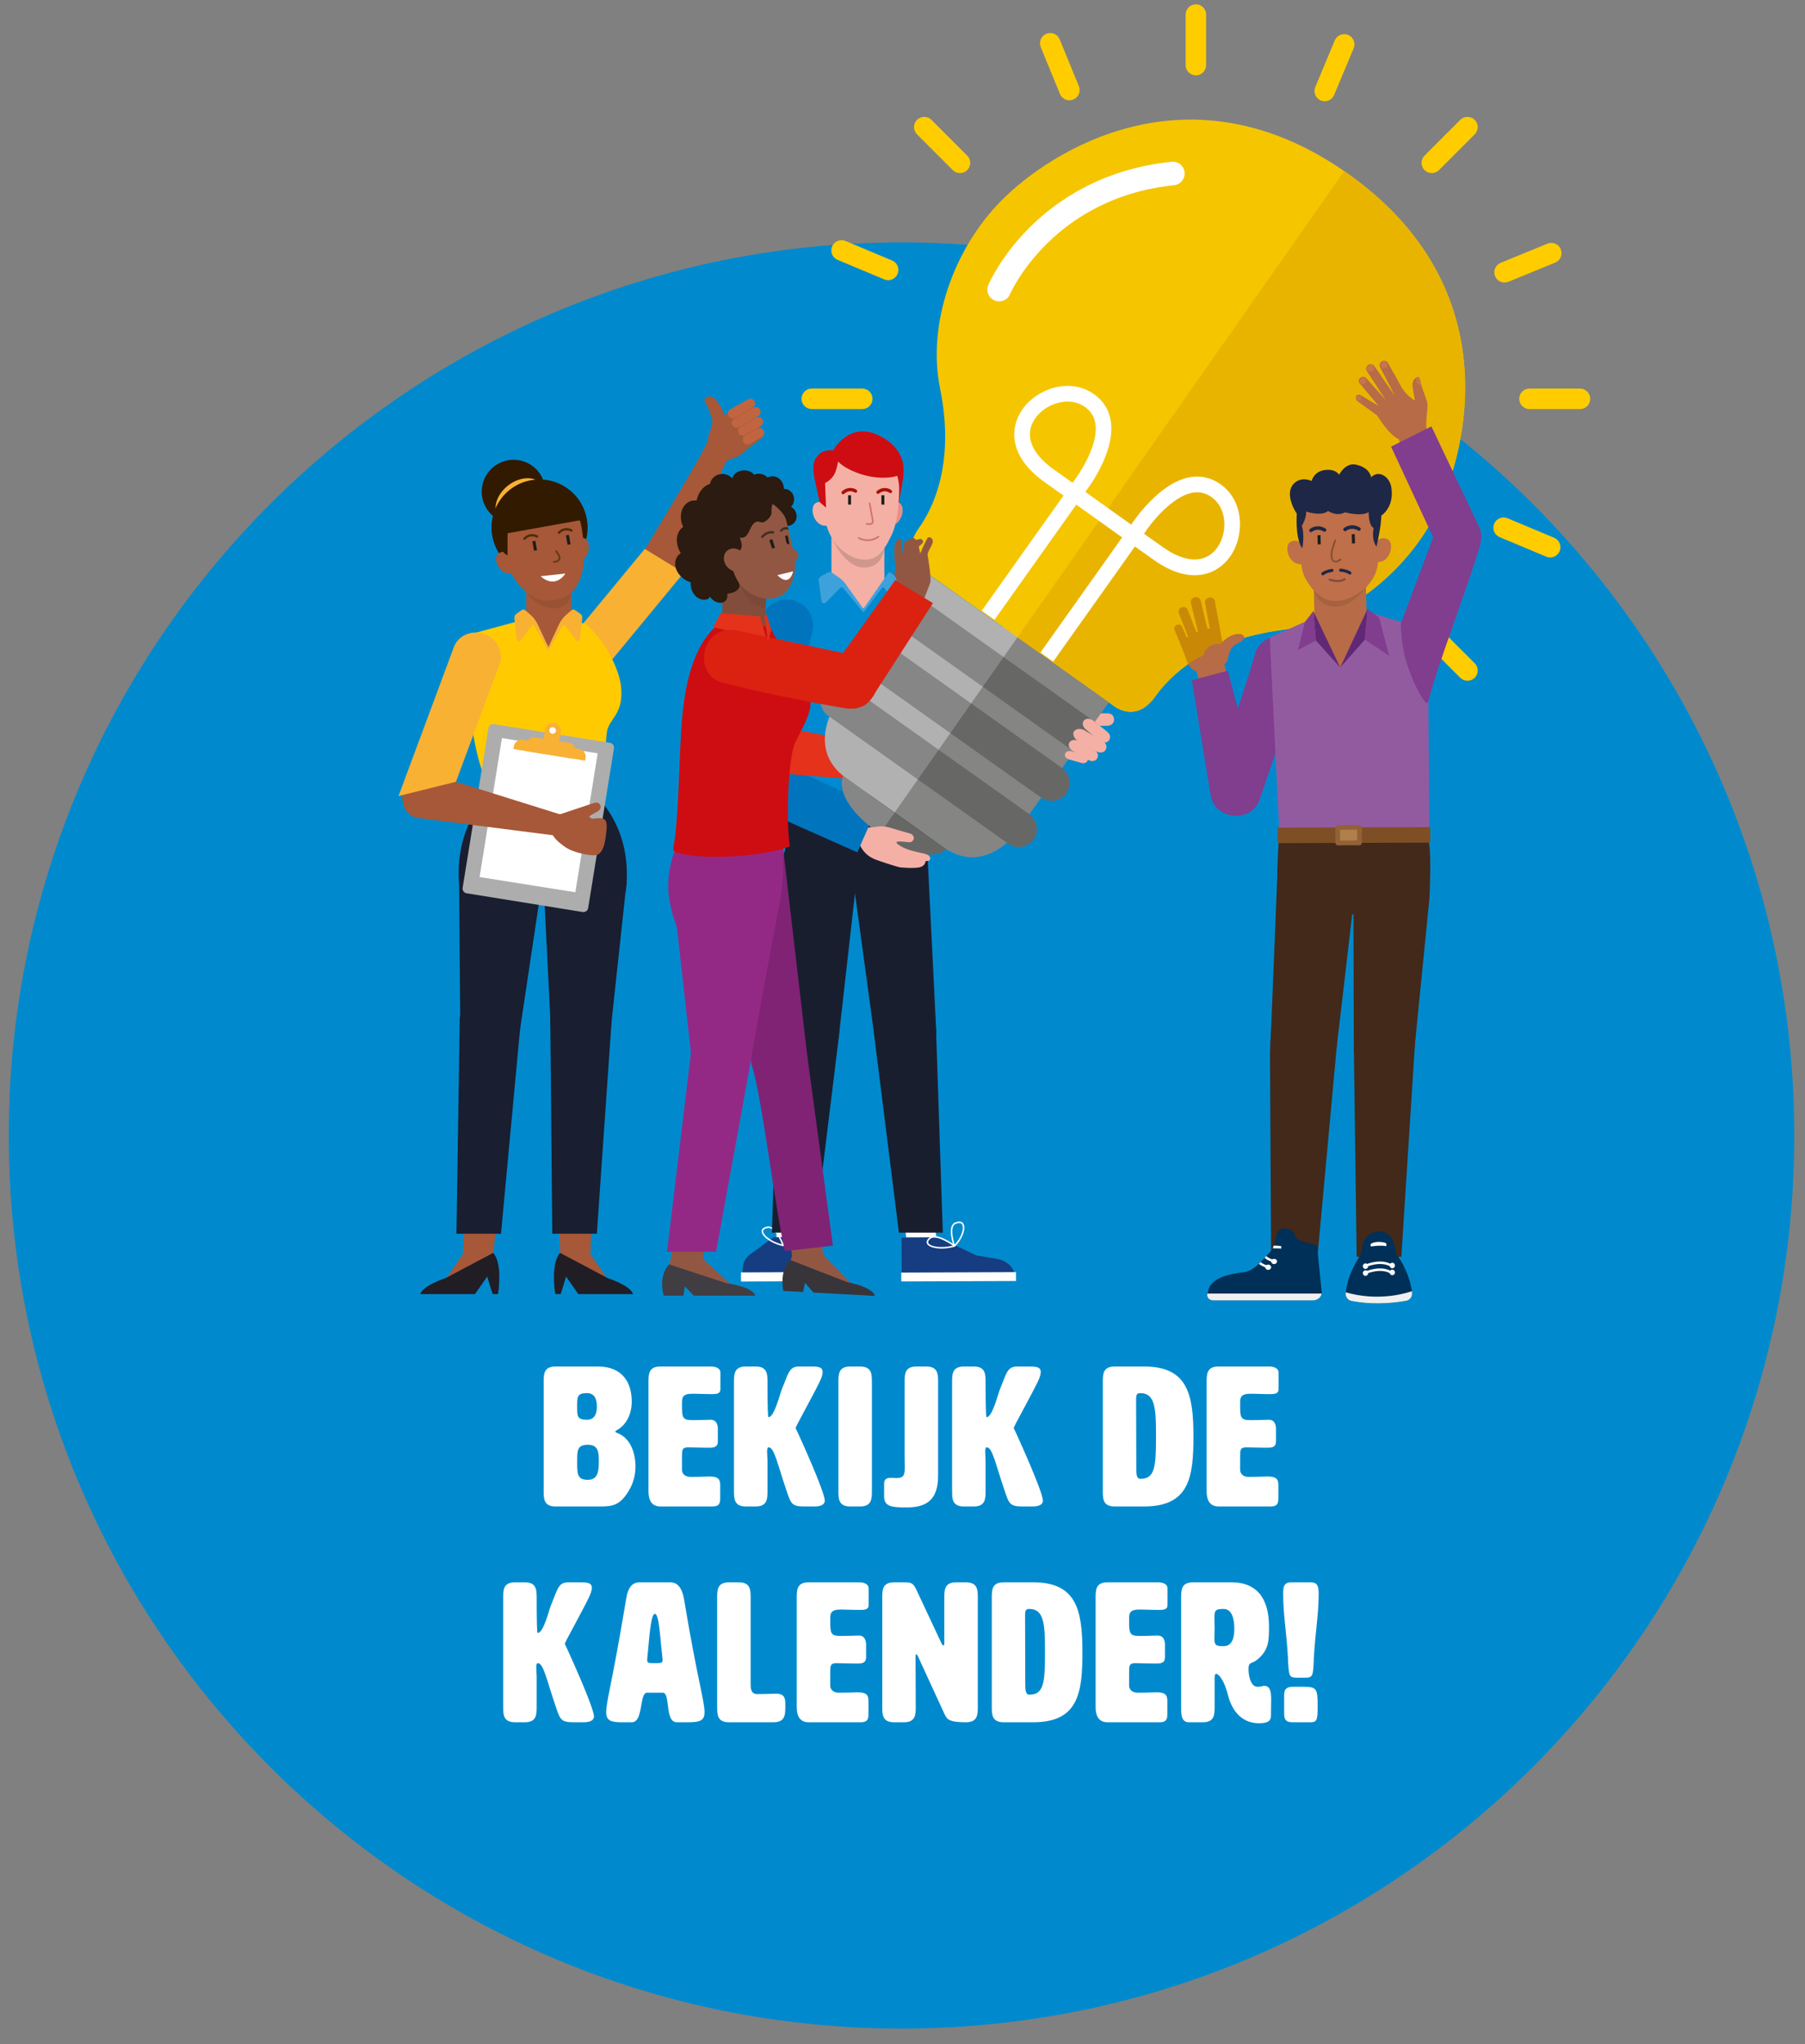 <svg xmlns="http://www.w3.org/2000/svg" xmlns:xlink="http://www.w3.org/1999/xlink" viewBox="0 0 580.717 657.484"><rect x="0" y="0" width="580.717" height="657.484" fill="#808080" stroke="none"/><defs><style> .st0, .st1, .st2, .st3, .st4, .st5 { fill: none; } .st6 { fill: #a65838; } .st7 { fill: #1e2746; } .st8 { fill: #439ad5; } .st9 { fill: #fc0; } .st10 { fill: #ffcb00; } .st11 { fill: #42291a; } .st12 { fill: #008acd; } .st13 { fill: #201d25; } .st14 { fill: #ce0d12; } .st15 { mix-blend-mode: multiply; opacity: .3; } .st1 { stroke-width: 1.144px; } .st1, .st2 { stroke: #1e2746; } .st1, .st2, .st3, .st4, .st5 { stroke-linecap: round; stroke-linejoin: round; } .st2 { stroke-width: 1.129px; } .st16 { fill: #7b4937; } .st17 { fill: #f3b6b0; } .st18 { fill: #813d8e; } .st19 { fill: #868686; } .st20 { fill: #995233; } .st21 { fill: #403d43; } .st22 { fill: #321a00; } .st23 { fill: #ab100b; } .st24 { fill: #b0804a; } .st25 { fill: #1d1d1b; } .st26 { fill: #d0978e; } .st3 { stroke: #804b41; stroke-width: .668px; } .st27 { fill: #2b1b11; } .st28 { isolation: isolate; } .st29 { fill: #824e3b; } .st30 { fill-rule: evenodd; } .st30, .st31 { fill: #b76b46; } .st32 { fill: #b1b1b1; } .st33 { fill: #834e31; } .st4 { stroke: #fff; stroke-width: .488px; } .st34 { clip-path: url(#clippath-1); } .st35 { clip-path: url(#clippath-3); } .st36 { clip-path: url(#clippath-4); } .st37 { clip-path: url(#clippath-2); } .st38 { fill: #612877; } .st39 { fill: #e9b400; } .st40 { fill: #e89088; } .st41 { fill: #0075be; } .st42 { fill: #432f25; } .st5 { stroke: #ce766a; stroke-width: .541px; } .st43 { fill: #a6623f; } .st44 { fill: #fff; } .st45 { fill: #163d81; } .st46 { fill: #f0f0f0; } .st47 { fill: #191e30; } .st48 { fill: #c8744c; } .st49 { fill: #802374; } .st50 { fill: #502d07; } .st51 { fill: #003057; } .st52 { fill: #191e2f; } .st53 { fill: #f5c500; } .st54 { fill: #e4a59b; } .st55 { fill: #925743; } .st56 { fill: #c98907; } .st57 { fill: #7e4f25; } .st58 { fill: #bf6f49; } .st59 { fill: #f8b134; } .st60 { fill: #2d2e82; } .st61 { fill: #e5321b; } .st62 { fill: #f8b133; } .st63 { fill: #936137; } .st64 { fill: #c16541; } .st65 { fill: #f5b0a5; } .st66 { fill: #008ad1; } .st67 { fill: #db2211; } .st68 { fill: #dadadc; } .st69 { fill: #adadad; } .st70 { fill: #38353a; } .st71 { fill: #942985; } .st72 { fill: #3da2db; } .st73 { clip-path: url(#clippath); } .st74 { fill: #673b10; } .st75 { fill: #925ba0; } </style><clipPath id="clippath"><rect class="st0" x="128.212" y="1.388" width="383.41" height="418.091"></rect></clipPath><clipPath id="clippath-1"><rect class="st0" x="128.212" y="1.388" width="383.41" height="418.091"></rect></clipPath><clipPath id="clippath-2"><rect class="st0" x="283.027" y="204.969" width="73.67" height="70.7"></rect></clipPath><clipPath id="clippath-3"><rect class="st0" x="283.026" y="204.97" width="73.667" height="70.703"></rect></clipPath><clipPath id="clippath-4"><rect class="st0" x="128.212" y="1.388" width="383.41" height="418.091"></rect></clipPath></defs><g class="st28"><g id="Laag_1"><g><path class="st12" d="M290.042,652.411c158.632,0,287.229-128.597,287.229-287.229,0-158.633-128.597-287.23-287.229-287.23S2.813,206.549,2.813,365.182c0,158.632,128.597,287.229,287.229,287.229"></path><path class="st44" d="M421.2,553.898c2.282,0,2.725-.063,2.725-5.071,0-5.832-.317-6.339-4.627-6.339h-3.233c-1.141,0-2.916.063-2.916,2.536v6.338c0,2.536,1.775,2.536,2.916,2.536h5.135ZM415.368,508.894c-2.536,0-2.536,1.901-2.536,3.803,0,6.719,1.078,12.17,1.522,20.221,0,.443.063.887.063,1.711.317,4.501.317,4.944,3.043,4.944h2.218c2.663,0,2.726-.443,2.98-5.134,0-.444,0-.951.063-1.521.444-7.987,1.521-13.502,1.521-20.221,0-1.902,0-3.803-2.535-3.803h-6.339ZM393.627,517.45c2.852,0,3.486,3.486,3.486,6.339,0,2.852-.634,5.641-3.486,5.641-2.536,0-2.916-.38-2.916-2.472,0-.761.063-1.902.063-3.169,0-1.331-.063-2.789-.063-3.614,0-2.281.38-2.725,2.916-2.725M383.802,508.894c-3.803,0-3.803,2.535-3.803,5.07v34.864c0,2.535,0,5.071,2.535,5.071h4.437c3.803,0,3.803-2.536,3.803-5.071v-9.001c0-.508,0-1.522.508-1.522.38,0,2.282,1.014,3.803,6.909,1.204,4.691,4.183,9.002,10.015,9.002,3.296,0,3.803-1.141,3.803-2.409,0-1.902.064-3.613.064-5.008,0-2.916-.317-4.627-2.346-4.627-.19,0-.887.317-2.028.317-2.092,0-2.916-3.17-2.916-5.768,0-2.409,1.141-1.522,2.916-3.043,3.613-3.043,3.676-5.958,3.676-10.522,0-7.48-2.662-14.262-12.106-14.262h-12.361ZM363.265,537.861c0-2.092,0-2.98,2.028-2.98,1.332,0,3.36.127,6.593.127,1.584,0,2.916-.127,2.916-2.028v-4.057c0-.697-.127-2.916-2.346-2.916-1.458,0-2.092.127-6.022.127-3.169,0-3.169-1.078-3.169-5.198,0-2.028,0-3.296,3.486-3.296,1.585,0,3.55.127,6.022.127,1.585,0,2.853-.064,2.853-1.585v-5.388c0-1.268-1.395-1.901-2.98-1.901h-16.354c-3.803,0-3.803,2.535-3.803,5.07v34.864c0,1.267,0,5.071,3.803,5.071h16.735c1.901,0,2.535-.634,2.535-2.536v-4.437c0-1.901-.824-2.662-3.486-2.662-1.331,0-2.536.127-6.149.127-1.267,0-2.535-.698-2.662-2.092v-4.437ZM331.128,517.45c4.754,0,5.071,4.754,5.071,13.628,0,10.142-.317,13.946-5.071,13.946-1.141,0-1.268-1.522-1.268-3.17,0-7.479-.063-15.276-.063-22.439,0-1.331.19-1.965,1.331-1.965M322.888,508.894c-3.804,0-3.804,2.535-3.804,5.07v34.864c0,2.535,0,5.071,3.804,5.071h9.508c14.579,0,15.847-9.508,15.847-22.503,0-13.628-1.902-22.502-15.847-22.502h-9.508ZM302.921,528.543l-8.177-17.432c-.951-1.965-1.648-2.218-3.74-2.218h-3.36c-3.803,0-3.803,2.535-3.803,5.07v34.864c0,2.535,0,5.071,3.803,5.071h3.17c3.803,0,3.803-2.536,3.803-5.071l-.063-16.164c0-.38.063-.634.253-.634.127,0,.317.254.507.634l8.431,18.319c.887,1.901,1.331,2.916,7.036,2.916,3.803,0,3.803-2.536,3.803-5.071v-34.864c0-2.535,0-5.07-3.803-5.07h-3.169c-3.804,0-3.804,2.535-3.804,5.07v14.58c0,.443-.126.633-.317.633-.19,0-.38-.19-.57-.633M267.108,537.861c0-2.092,0-2.98,2.028-2.98,1.331,0,3.36.127,6.592.127,1.585,0,2.916-.127,2.916-2.028v-4.057c0-.697-.127-2.916-2.345-2.916-1.458,0-2.092.127-6.022.127-3.169,0-3.169-1.078-3.169-5.198,0-2.028,0-3.296,3.486-3.296,1.585,0,3.55.127,6.022.127,1.584,0,2.852-.064,2.852-1.585v-5.388c0-1.268-1.394-1.901-2.979-1.901h-16.354c-3.803,0-3.803,2.535-3.803,5.07v34.864c0,1.267,0,5.071,3.803,5.071h16.734c1.902,0,2.536-.634,2.536-2.536v-4.437c0-1.901-.824-2.662-3.487-2.662-1.331,0-2.535.127-6.148.127-1.268,0-2.536-.698-2.662-2.092v-4.437ZM243.465,544.834c-1.965-.064-1.965-2.029-1.965-3.55v-27.321c0-2.535,0-5.07-3.804-5.07h-3.169c-3.803,0-3.803,2.535-3.803,5.07v34.864c0,2.535,0,5.071,3.803,5.071h14.326c3.803,0,3.803-2.536,3.803-5.071v-.824c0-1.902-.317-3.296-2.979-3.296-1.331,0-2.853.127-6.212.127M208.285,532.917c.634-6.276,1.077-13.882,2.409-13.882,1.394,0,1.648,7.67,2.408,13.882.064.443.064.76.064,1.014,0,.95-.507.95-2.472.95-2.029,0-2.473,0-2.473-1.014,0-.253,0-.57.064-.95M220.012,513.963c-.634-3.169-1.902-5.07-4.438-5.07h-9.761c-2.536,0-3.804,1.901-4.311,5.07-4.944,29.603-6.465,32.962-6.465,36.766,0,2.915,1.965,3.169,5.261,3.169h2.979c3.803,0,2.346-9.508,4.881-9.508h5.071c2.536,0,.571,9.508,4.501,9.508h3.359c3.613,0,5.578-.254,5.578-3.169,0-3.804-2.345-10.776-6.655-36.766M182.423,530.191c-.444-.951-.697-1.332-.697-1.585,0-.38,5.578-10.395,7.606-14.579.761-1.522,1.078-2.599,1.078-3.359,0-1.775-1.775-1.775-3.93-1.775h-3.677c-3.233,0-3.423,2.281-5.514,7.289-.634,1.521-2.409,9.001-4.311,9.001q-.317,0-.317-11.22c0-2.535,0-5.07-3.803-5.07h-3.169c-3.804,0-3.804,2.535-3.804,5.07v34.864c0,2.535,0,5.071,3.804,5.071h3.169c3.803,0,3.803-2.536,3.803-5.071v-9.509c0-1.077-.127-2.218-.127-3.042,0-.824.127-1.395.508-1.395,1.838,0,2.915,5.706,5.768,14.009,1.394,4.12,1.648,5.008,5.705,5.008h3.296c2.282,0,3.296-.761,3.296-1.902-.19-3.233-8.05-20.41-8.684-21.805"></path><path class="st44" d="M398.983,468.454c0-2.092,0-2.979,2.029-2.979,1.331,0,3.359.127,6.592.127,1.585,0,2.916-.127,2.916-2.029v-4.056c0-.698-.127-2.916-2.345-2.916-1.458,0-2.092.127-6.022.127-3.17,0-3.17-1.078-3.17-5.199,0-2.028,0-3.296,3.487-3.296,1.585,0,3.549.127,6.022.127,1.584,0,2.852-.063,2.852-1.585v-5.387c0-1.268-1.394-1.902-2.979-1.902h-16.354c-3.804,0-3.804,2.536-3.804,5.071v34.863c0,1.268,0,5.071,3.804,5.071h16.734c1.902,0,2.536-.633,2.536-2.535v-4.437c0-1.902-.824-2.662-3.487-2.662-1.331,0-2.535.126-6.148.126-1.268,0-2.536-.697-2.663-2.092v-4.437ZM366.847,448.043c4.754,0,5.071,4.754,5.071,13.628,0,10.143-.317,13.946-5.071,13.946-1.141,0-1.268-1.521-1.268-3.17,0-7.479-.064-15.276-.064-22.439,0-1.331.191-1.965,1.332-1.965M358.606,439.486c-3.803,0-3.803,2.536-3.803,5.071v34.863c0,2.536,0,5.071,3.803,5.071h9.508c14.579,0,15.847-9.508,15.847-22.503,0-13.628-1.901-22.502-15.847-22.502h-9.508ZM326.849,460.784c-.443-.95-.697-1.331-.697-1.585,0-.38,5.578-10.395,7.607-14.579.76-1.521,1.077-2.598,1.077-3.359,0-1.775-1.775-1.775-3.93-1.775h-3.676c-3.233,0-3.423,2.282-5.515,7.289-.634,1.522-2.409,9.001-4.31,9.001q-.317,0-.317-11.219c0-2.535,0-5.071-3.803-5.071h-3.17c-3.803,0-3.803,2.536-3.803,5.071v34.863c0,2.536,0,5.071,3.803,5.071h3.17c3.803,0,3.803-2.535,3.803-5.071v-9.508c0-1.077-.127-2.219-.127-3.043,0-.824.127-1.394.507-1.394,1.838,0,2.916,5.705,5.768,14.008,1.395,4.121,1.648,5.008,5.705,5.008h3.296c2.282,0,3.297-.76,3.297-1.902-.191-3.232-8.051-20.41-8.685-21.805M291.606,484.808c6.212,0,10.206-2.155,10.206-10.205v-30.046c0-2.535,0-5.071-3.804-5.071h-3.169c-3.803,0-3.803,2.536-3.803,5.071v23.39c0,1.648.063,2.916.063,3.867,0,2.535-.317,3.549-2.662,3.549-.571,0-1.268-.063-2.029-.063-1.204,0-1.965.507-1.965,1.838v4.12c0,3.233,2.346,3.55,7.163,3.55M280.514,444.557c0-2.535,0-5.071-3.803-5.071h-3.17c-3.803,0-3.803,2.536-3.803,5.071v34.863c0,2.536,0,5.071,3.803,5.071h3.17c3.803,0,3.803-2.535,3.803-5.071v-34.863ZM256.68,460.784c-.443-.95-.697-1.331-.697-1.585,0-.38,5.578-10.395,7.607-14.579.76-1.521,1.077-2.598,1.077-3.359,0-1.775-1.775-1.775-3.93-1.775h-3.676c-3.233,0-3.423,2.282-5.515,7.289-.634,1.522-2.409,9.001-4.311,9.001q-.316,0-.316-11.219c0-2.535,0-5.071-3.804-5.071h-3.169c-3.803,0-3.803,2.536-3.803,5.071v34.863c0,2.536,0,5.071,3.803,5.071h3.169c3.804,0,3.804-2.535,3.804-5.071v-9.508c0-1.077-.127-2.219-.127-3.043,0-.824.127-1.394.507-1.394,1.838,0,2.916,5.705,5.768,14.008,1.395,4.121,1.648,5.008,5.705,5.008h3.296c2.282,0,3.296-.76,3.296-1.902-.19-3.232-8.05-20.41-8.684-21.805M219.409,468.454c0-2.092,0-2.979,2.029-2.979,1.331,0,3.359.127,6.592.127,1.585,0,2.916-.127,2.916-2.029v-4.056c0-.698-.127-2.916-2.346-2.916-1.458,0-2.091.127-6.022.127-3.169,0-3.169-1.078-3.169-5.199,0-2.028,0-3.296,3.486-3.296,1.585,0,3.55.127,6.022.127,1.585,0,2.853-.063,2.853-1.585v-5.387c0-1.268-1.395-1.902-2.98-1.902h-16.354c-3.803,0-3.803,2.536-3.803,5.071v34.863c0,1.268,0,5.071,3.803,5.071h16.735c1.901,0,2.535-.633,2.535-2.535v-4.437c0-1.902-.824-2.662-3.486-2.662-1.331,0-2.535.126-6.149.126-1.267,0-2.535-.697-2.662-2.092v-4.437ZM189.174,464.651c3.486,0,3.486,2.726,3.486,5.578,0,2.853-.317,5.705-3.486,5.705-3.487,0-3.487-1.902-3.487-5.705,0-3.803,0-5.578,3.487-5.578M188.857,448.043c2.535,0,3.169,2.092,3.169,4.311,0,2.218-.634,4.247-3.169,4.247-3.17,0-3.17-1.078-3.17-4.247,0-3.17,0-4.311,3.17-4.311M198.238,460.087c3.486-1.838,5.008-5.578,5.008-9.318,0-5.832-2.726-11.283-10.903-11.283h-13.628c-3.804,0-3.804,2.536-3.804,5.071v34.863c0,2.536,0,5.071,3.804,5.071h14.135c4.12,0,6.783-.127,9.889-5.831,1.077-2.029,1.711-4.501,1.711-6.973,0-4.437-1.648-9.445-6.212-10.966-.19-.064-.254-.19-.254-.317s.064-.254.254-.317"></path></g><g class="st73"><path class="st54" d="M327.138,207.725l-2.626-.956,5.799-15.934c.264-.725,1.068-1.099,1.791-.835.726.263,1.1,1.066.836,1.79l-5.8,15.935Z"></path><path class="st54" d="M325.249,202.586l-2.625-.956,2.249-6.176c.158-.436.64-.661,1.077-.502,1.013.369,1.389,1.892,1.02,2.905l-1.721,4.729Z"></path><path class="st54" d="M322.797,201.159l-.533,1.462c-.805,2.21-.516,6.206,1.373,7.437l-.187-.068c-.686,1.681.181,3.595,1.898,4.186l1.215.42c1.587.548,3.327-.239,3.963-1.794l.037-.09s.031-.041.079-.105l-.089-.031c1.687.148,3.327-.836,3.934-2.502l1.497-4.115-13.187-4.8Z"></path><rect class="st54" x="329.846" y="199.842" width="4.913" height="7.962" transform="translate(27.109 446.363) rotate(-69.998)"></rect><rect class="st54" x="324.876" y="199.679" width="4.024" height="6.141" transform="translate(24.529 440.535) rotate(-69.992)"></rect><path class="st17" d="M329.883,204.272h0c-.726-.264-1.099-1.066-.836-1.791l1.982-5.444c.264-.725,1.064-1.099,1.791-.835.724.263,1.097,1.065.833,1.791l-1.981,5.444c-.264.725-1.065,1.098-1.789.835"></path><path class="st17" d="M332.815,205.339h0c-.68-.247-1.031-.998-.783-1.676l1.855-5.098c.247-.679.998-1.029,1.677-.782.678.247,1.028.997.781,1.677l-1.855,5.098c-.248.678-.998,1.028-1.675.781"></path><path class="st17" d="M335.314,207.188h0c-.652-.238-.99-.96-.753-1.614l1.696-4.656c.237-.653.961-.99,1.613-.751.654.238.989.959.753,1.612l-1.695,4.657c-.238.652-.96.99-1.614.752"></path><path class="st41" d="M303.5,199.573c2.229,11.145,8.171,36.047,11.186,48.555,1.008,4.182-1.454,8.411-5.588,9.604-4.385,1.265-8.942-1.368-10.034-5.799l-12.057-48.9c-1.039-4.739,2.13-9.376,6.924-10.128,4.463-.701,8.683,2.238,9.569,6.668"></path><path class="st54" d="M329.268,206.539h0c-1.85-.948-4.116-.215-5.063,1.634l-4.221,8.369c-.947,1.85-.217,4.116,1.633,5.063,1.849.947,4.116.215,5.063-1.633l4.221-8.371c.947-1.848.215-4.115-1.633-5.062"></path><path class="st41" d="M299.681,246.316l19.302-36.468,14.397,7.391-19.809,37.292c-2.328,4.022-7.565,5.249-11.439,2.681-3.605-2.387-4.689-7.194-2.451-10.896"></path><polygon class="st66" points="282.73 185.918 274.605 186.034 266.696 185.918 251.05 193.074 252.984 255.598 274.605 255.598 296.442 255.598 296.663 192.91 282.73 185.918"></polygon><path class="st8" d="M276.337,214.338c0,.51-.413.923-.923.923s-.924-.413-.924-.923.414-.923.924-.923.923.413.923.923"></path><path class="st8" d="M276.337,225.27c0,.51-.413.923-.923.923s-.924-.413-.924-.923.414-.923.924-.923.923.413.923.923"></path><path class="st8" d="M276.337,236.202c0,.51-.413.923-.923.923s-.924-.413-.924-.923.414-.923.924-.923.923.413.923.923"></path><path class="st8" d="M276.337,247.134c0,.51-.413.923-.923.923s-.924-.413-.924-.923.414-.923.924-.923.923.413.923.923"></path><path class="st41" d="M244.917,199.573c-2.23,11.145-8.171,36.047-11.187,48.555-1.007,4.182,1.456,8.411,5.588,9.604,4.385,1.265,8.943-1.368,10.034-5.799l12.058-48.9c1.039-4.739-2.13-9.376-6.925-10.128-4.461-.701-8.682,2.238-9.568,6.668"></path><polygon class="st52" points="298.326 279.367 252.543 279.367 252.984 255.597 296.28 255.597 298.326 279.367"></polygon><path class="st52" d="M251.978,276.436l-1.558,54.897c-.186,4.96,4.255,9.072,9.798,9.072,5.018,0,9.227-3.393,9.751-7.863l6.164-54.61c.75-6.403-4.857-11.978-12.048-11.978-6.531,0-11.887,4.638-12.107,10.482"></path><polygon class="st44" points="249.749 397.969 250.977 385.724 260.433 385.762 258.936 397.977 249.749 397.969"></polygon><path class="st45" d="M259.687,397.866h-10.77l-7.197,5.277c-1.754,1.117-2.81,3.015-2.81,5.051v1.132l24.193-.127v-2.875c0-1.063-.29-2.107-.838-3.028l-2.578-5.43Z"></path><rect class="st44" x="238.407" y="409.16" width="25.199" height="2.938" transform="translate(-1.939 1.191) rotate(-.271)"></rect><path class="st4" d="M251.892,400.538s1.899-6.41,4.734-6.043c4.055.522.288,4.752-4.734,6.043Z"></path><path class="st4" d="M251.985,400.538s-2.242-6.319-5.054-5.833c-4.023.698-.032,4.762,5.054,5.833Z"></path><path class="st52" d="M269.95,332.848l-7.797,63.594h-13.819l2.12-64.827c.157-4.902,4.778-8.733,10.25-8.496,5.642.243,9.88,4.705,9.246,9.729"></path><path class="st52" d="M298.478,276.436l2.717,54.897c.191,4.96-4.349,9.072-10.013,9.072-5.13,0-9.431-3.393-9.966-7.863l-7.426-54.61c-.767-6.403,4.964-11.978,12.313-11.978,6.676,0,12.15,4.638,12.375,10.482"></path><polygon class="st44" points="301.231 397.969 299.976 385.724 290.311 385.762 291.547 398.007 301.231 397.969"></polygon><path class="st45" d="M301.969,397.967l12.073,5.758,6.795,1.162c3.122.535,5.47,2.809,5.764,5.583l.138,1.299-36.625.145-.071-13.901,11.926-.046Z"></path><path class="st4" d="M307.049,400.733s-2.284-6.321.385-7.375c3.82-1.503,3.159,3.875-.385,7.375Z"></path><path class="st4" d="M307.129,400.689s-5.802-4.259-7.929-2.497c-3.044,2.519,2.884,4.033,7.929,2.497Z"></path><rect class="st44" x="289.961" y="409.202" width="36.92" height="2.856" transform="translate(-1.621 1.223) rotate(-.227)"></rect><path class="st52" d="M281.235,332.848l7.97,63.594h14.125l-2.168-64.827c-.16-4.902-4.885-8.733-10.476-8.496-5.766.243-10.098,4.705-9.451,9.729"></path><polygon class="st66" points="286.14 183.99 282.071 183.99 283.518 187.426 286.14 183.99"></polygon><path class="st65" d="M276.007,195.796h0c-4.702,0-8.514-3.811-8.514-8.513v-16h17.027v16c0,4.702-3.811,8.513-8.513,8.513"></path><path class="st26" d="M267.493,172.761s4.114,9.852,10.554,9.781c8.3-.09,6.387-10.858,6.387-10.858,0,0-3.209,6.841-8.285,6.847-5.662.007-8.656-5.77-8.656-5.77"></path><polygon class="st66" points="261.618 198.394 270.68 187.907 277.778 196.308 283.951 187.425 293.459 198.394 261.618 198.394"></polygon><path class="st72" d="M277.778,195.796l-5.109-7.103c-.693-1.175-1.64-2.19-2.776-2.978l-2.124-1.47c-.45-.311-1.045-.339-1.523-.073l-2.142,1.194c-.494.276-.77.812-.697,1.36l.88,6.629c.088.654.918.919,1.388.443l4.688-4.743c.261-.265.707-.23.921.072l6.494,7.848v-1.179Z"></path><path class="st72" d="M277.778,195.799l8.048-11.554c.225-.319.235-.34.628-.073l1.75,1.193c.404.275.628.813.569,1.361l.266,6.629c-.07.653-.749.919-1.134.442l-3.424-4.719c-.213-.264-.577-.229-.752.073l-5.951,7.828v-1.18Z"></path><path class="st14" d="M290.458,148.659c-.68-2.526-2.281-6.092-7.994-8.75-9.44-4.394-14.412,4.937-14.412,4.937-2.543-.277-4.656.617-5.869,3.064-1.135,2.292-.023,6.604.321,8.105l2.07,9.522,1.815-9.056c1.786-5.958,4.5-8.384,4.5-8.384l8.626-.701,9.148,17.274,1.781-10.221c.225-1.298.319-2.619.247-3.934-.041-.76-.114-1.42-.233-1.856"></path><path class="st40" d="M285.613,162.579s1.153-1.83,3.525-.93c2.375.901,1.301,6.665-2.26,7.399,0,0-1.277.279-2.277-.595,0,0,.875-4.258,1.012-5.874"></path><path class="st65" d="M266.343,162.514s-1.406-1.794-3.66-.865c-2.346.968-1.298,6.665,2.262,7.399,0,0,1.276.278,2.276-.595,0,0-.74-4.323-.878-5.939"></path><path class="st65" d="M289.284,157.109c0,3.476-.341,10.745-2.477,15.061-2.005,4.05-3.864,7.69-8.214,7.82-4.349.129-9.047-3.006-11.644-8.264-2.596-5.258-2.473-14.552-2.473-14.552,0,0,0-12.414,12.269-12.414,12.922,0,12.539,12.349,12.539,12.349"></path><path class="st14" d="M288.166,146.313c-.32.106-10.634-2.752-10.634-2.752l-9.052,2.752s.002.007.005.014c-7.958,2.152-4.45,9.688-4.45,9.688,4.994-1.924,5.004-5.129,5.626-7.61,1.447,1.904,7.981,5.371,14.803,5.24,6.989-.136,5.807-2.857,5.807-2.857,0,0-1.785-4.581-2.105-4.475"></path><polygon class="st14" points="265.253 150.455 265.763 163.269 263.722 161.514 262.16 149.788 265.253 150.455"></polygon><path class="st68" d="M282.78,206.44h11.633c.728,0,1.319.591,1.319,1.319v5.821c0,.728-.591,1.319-1.319,1.319h-11.632c-.729,0-1.321-.592-1.321-1.321v-5.818c0-.728.591-1.32,1.32-1.32Z"></path><rect class="st25" x="283.572" y="159.281" width=".947" height="3"></rect><path class="st23" d="M282.467,158.834c-.155,0-.309-.068-.413-.199-.183-.228-.147-.561.082-.744,1.965-1.572,3.922-.842,4.682-.236.229.182.267.515.084.743-.182.229-.513.268-.741.087-.064-.051-1.581-1.193-3.364.233-.097.077-.214.116-.33.116"></path><rect class="st25" x="272.855" y="159.281" width=".946" height="3"></rect><path class="st23" d="M271.25,158.951c-.145,0-.288-.059-.393-.175-.196-.217-.179-.551.038-.747,1.868-1.686,3.864-1.074,4.659-.514.239.168.296.499.129.738-.168.238-.497.296-.736.13-.072-.05-1.65-1.095-3.343.431-.1.092-.227.137-.354.137"></path><path class="st5" d="M282.609,172.612c-3.177,2.295-6.354.4-6.354.4"></path><path class="st5" d="M279.781,161.879l1.03,5.607c.023.125.022.249-.002.367-.093.462-.55.759-1.02.722l-1.011-.079"></path><path class="st41" d="M238.165,257.372l37.649,16.738,6.416-14.506-37.111-16.794c-4.175-2.04-9.207-.142-10.992,4.149-1.663,3.994.117,8.586,4.038,10.413"></path><path class="st61" d="M282.115,239.882l-33.754-6.79c-4.127-.076-7.171,4.078-7.329,7.884-.076,1.792.741,3.594,2.298,5.076,1.208,1.149,2.728,1.966,4.291,2.351.89.218,32.781,2.647,32.781,2.647-.045-3.81.526-7.587,1.713-11.168"></path><path class="st65" d="M358.416,231.316c-.068-.739-.347-1.806-2.032-1.905l-5.369.062c-.993-.045-2.393.705-2.403,2.067-.01,1.293,1.335,1.948,2.283,1.921l5.355-.048c1.374-.034,2.267-.992,2.166-2.097"></path><path class="st9" d="M384.746,24.236c-1.819,0-3.293-1.474-3.293-3.292V4.683c0-1.819,1.474-3.294,3.293-3.294s3.293,1.475,3.293,3.294v16.261c0,1.818-1.474,3.292-3.293,3.292"></path><path class="st9" d="M460.634,55.671c-.842,0-1.685-.322-2.328-.965-1.286-1.285-1.286-3.371,0-4.657l11.498-11.497c1.286-1.287,3.371-1.287,4.656,0,1.287,1.285,1.287,3.37,0,4.656l-11.498,11.498c-.643.643-1.485.965-2.328.965"></path><path class="st9" d="M297.358,218.947c-.842,0-1.685-.321-2.328-.964-1.286-1.286-1.286-3.372,0-4.657l11.498-11.498c1.286-1.287,3.37-1.287,4.656,0,1.287,1.285,1.287,3.37,0,4.656l-11.498,11.499c-.643.643-1.486.964-2.328.964"></path><path class="st9" d="M508.33,131.561h-16.261c-1.819,0-3.293-1.474-3.293-3.293s1.474-3.293,3.293-3.293h16.261c1.819,0,3.293,1.474,3.293,3.293s-1.474,3.293-3.293,3.293"></path><path class="st9" d="M277.421,131.561h-16.261c-1.819,0-3.293-1.474-3.293-3.293s1.474-3.293,3.293-3.293h16.261c1.819,0,3.293,1.474,3.293,3.293s-1.474,3.293-3.293,3.293"></path><path class="st9" d="M472.133,218.947c-.843,0-1.685-.321-2.328-.964l-11.498-11.499c-1.287-1.286-1.287-3.371,0-4.656,1.286-1.287,3.369-1.287,4.656,0l11.498,11.498c1.286,1.285,1.286,3.371,0,4.657-.643.643-1.486.964-2.328.964"></path><path class="st9" d="M308.856,55.671c-.842,0-1.685-.322-2.328-.965l-11.498-11.498c-1.287-1.286-1.287-3.371,0-4.656,1.286-1.287,3.37-1.287,4.656,0l11.498,11.497c1.287,1.286,1.287,3.372,0,4.657-.643.643-1.485.965-2.328.965"></path><path class="st9" d="M426.192,32.564c-.425,0-.856-.083-1.27-.256-1.678-.703-2.469-2.632-1.767-4.309l6.281-14.999c.702-1.679,2.638-2.466,4.308-1.767,1.678.703,2.469,2.633,1.767,4.309l-6.28,14.999c-.529,1.263-1.752,2.023-3.039,2.023"></path><path class="st9" d="M484.056,90.868c-1.297,0-2.525-.771-3.048-2.045-.69-1.683.115-3.606,1.798-4.296l15.047-6.166c1.684-.69,3.605.116,4.296,1.799.689,1.683-.116,3.606-1.799,4.296l-15.046,6.165c-.408.168-.832.247-1.248.247"></path><path class="st9" d="M498.741,179.289c-.425,0-.856-.083-1.27-.256l-15-6.281c-1.677-.703-2.468-2.631-1.766-4.308.702-1.679,2.637-2.467,4.309-1.767l14.999,6.28c1.678.704,2.469,2.633,1.767,4.309-.529,1.263-1.752,2.023-3.039,2.023"></path><path class="st9" d="M285.747,90.113c-.425,0-.855-.083-1.27-.256l-14.999-6.281c-1.678-.703-2.469-2.631-1.767-4.309.703-1.678,2.638-2.465,4.309-1.766l14.999,6.28c1.678.704,2.469,2.632,1.767,4.309-.529,1.263-1.751,2.023-3.039,2.023"></path><path class="st9" d="M344.053,32.251c-1.297,0-2.525-.771-3.048-2.045l-6.166-15.047c-.69-1.683.116-3.606,1.799-4.296,1.683-.688,3.605.116,4.296,1.799l6.165,15.046c.689,1.683-.115,3.606-1.798,4.296-.409.167-.832.247-1.248.247"></path><path class="st6" d="M231.598,143.739c-.114-.129-.237-.252-.373-.359-.577-.452-3.29-2.44-3.464-1.727-.7,2.874-15.767,27.392-20.189,34.889-.788,2.191-.496,6.302,1.08,7.508.741.938,1.736,1.688,2.803,2.086,1.234.462,2.696.332,4.068-.447,1.388-.786,2.314-2.679,3.087-3.992,1.464-2.486,2.733-5.089,3.967-7.695,2.539-5.364,4.864-10.829,7.123-16.316.91-2.209,1.805-4.424,2.687-6.644.31-.78.617-1.56.925-2.34.729-1.852-.201-3-1.388-4.558-.105-.137-.212-.275-.326-.405"></path><path class="st6" d="M228.281,139.16s1.211-3.271.806-4.537c-.75-2.343-1.799-4.526-2.343-5.595-.202-.399-.076-.882.293-1.134,1.058-.72,2.301-.437,3.15.521.95,1.07,2.097,2.746,2.868,5.159l6.061-4.005c.975-.645,2.298-.204,2.693.897l3.277,9.117s1.222.763-2.101,2.871c-3.156,2.002-4.424,4.683-8.841,5.436,0,0-.833.812-1.756,3.151-.308.779-1.521.38-2.053-.305-.699-.9-1.248-2.72-1.842-4.719-.172-.577-.347-1.17-.532-1.76-.301-.966-.383-3.461.32-5.097"></path><path class="st64" d="M239.187,142.202c.429.735,1.373.983,2.108.554l3.805-2.221c.736-.429.983-1.372.554-2.107-.429-.735-1.372-.983-2.107-.554l-3.806,2.221c-.735.429-.983,1.372-.554,2.107"></path><path class="st64" d="M237.659,139.322c.429.734,1.373.983,2.108.554l5.012-2.862c.735-.429.983-1.372.554-2.107-.429-.734-1.372-.983-2.107-.553l-5.013,2.861c-.734.429-.983,1.372-.554,2.107"></path><path class="st64" d="M234.37,133.791c.429.735,1.372.983,2.107.554l5.699-3.225c.735-.43.982-1.372.554-2.107-.429-.735-1.372-.984-2.107-.555l-5.699,3.226c-.735.429-.983,1.373-.554,2.107"></path><path class="st64" d="M235.597,136.776c.43.734,1.373.983,2.108.554l6.253-3.52c.736-.429.983-1.372.554-2.106-.429-.736-1.372-.984-2.106-.555l-6.255,3.52c-.735.429-.983,1.373-.554,2.107"></path><path class="st62" d="M185.362,216.335c-3.467-2.117-4.559-6.645-2.441-10.111l24.513-29.69,12.552,7.669-24.512,29.691c-2.118,3.465-6.644,4.56-10.112,2.441"></path><path class="st47" d="M188.229,252.836h-27.868s-15.402,10.254-12.417,34.044l26.321.007h27.053c2.966-23.607-13.089-34.051-13.089-34.051"></path><path class="st47" d="M177.243,331.399c.106,4.036,3.41,7.253,7.449,7.253,3.872,0,11.385-2.967,11.709-6.827l5.157-47.812c.549-6.549-7.477-12.169-14.05-12.169-6.503,0-13.076,5.51-12.632,11.999l2.367,47.556Z"></path><path class="st47" d="M167.257,331.399c-.109,4.036-7.698,7.253-11.735,7.253-3.873,0-7.1-2.967-7.425-6.827l-.39-47.812c-.549-6.549,7.474-12.169,14.047-12.169,6.505,0,13.077,5.51,12.632,11.999l-7.129,47.556Z"></path><polygon class="st6" points="189.966 403.324 190.352 391.988 179.883 391.988 180.2 402.945 189.966 403.324"></polygon><path class="st6" d="M180.365,402.945s-.737.902,2.212,5.715c2.949,4.811,13.444,3.542,13.444,3.542l-6.054-8.877-9.766-.38"></path><path class="st13" d="M195.466,411.029s7.436,2.422,8.189,5.164h-17.598l-3.935-5.635-1.731,5.635h-1.75s-1.641-9.704,1.56-13.248l15.265,8.084Z"></path><path class="st47" d="M177.035,327.374l.651,69.399h14.337l4.761-68.544c.323-4.048-6.677-9.412-10.737-9.53,0,0-9.012,4.676-9.012,8.675"></path><polygon class="st6" points="148.902 403.324 149.575 391.988 160.044 391.988 158.668 402.945 148.902 403.324"></polygon><path class="st6" d="M158.503,402.945s.737.902-2.212,5.715c-2.949,4.811-13.444,3.542-13.444,3.542l6.054-8.877,9.766-.38"></path><path class="st13" d="M143.402,411.029s-7.436,2.422-8.189,5.164h17.598l3.935-5.635,1.731,5.635h1.75s1.641-9.704-1.56-13.248l-15.265,8.084Z"></path><path class="st47" d="M167.656,327.374l-6.474,69.399h-14.337l1.062-68.544c-.323-4.048,6.677-9.412,10.737-9.53,0,0,9.012,4.676,9.012,8.675"></path><path class="st22" d="M174.304,153.337c2.642,5.009.723,11.212-4.286,13.854-5.01,2.642-11.213.723-13.855-4.286-2.642-5.01-.723-11.212,4.287-13.855,5.009-2.641,11.212-.723,13.854,4.287"></path><path class="st62" d="M174.37,155.826c2.213,2.819.901,7.541-2.929,10.548-3.831,3.006-8.73,3.157-10.942.338-2.213-2.819-.901-7.541,2.929-10.548,3.831-3.005,8.729-3.157,10.942-.338"></path><path class="st10" d="M191.363,203.677c-3.831-4.333-2.928-2.729-5.877-3.621-3.102-.938-6.203-1.875-9.305-2.813l-24.337,6.569s-5.423,36.005,9.98,57.881h29.038c4.079-5.794.808,3.845,2.074-3.084.532-2.912,1.964-20.382,2.258-22.839.589-4.916,5.532-5.585,4.621-15.012-.256-2.65-2.269-10.087-8.452-17.081"></path><path class="st6" d="M169.292,202.923v-21.52h14.482v21.52c0,3.542-3.242,6.412-7.24,6.412h-.001c-3.999,0-7.241-2.87-7.241-6.412"></path><path class="st20" d="M168.644,189.36s3.41,6.255,9.363,6.257c6.536.003,5.766-6.138,5.766-6.138,0,0-1.305,1.825-7.347,1.832-6.739.006-7.782-1.951-7.782-1.951"></path><path class="st22" d="M188.799,166.929c1.505,8.401-4.086,16.431-12.486,17.935-8.401,1.504-16.431-4.085-17.936-12.486-1.505-8.401,4.086-16.432,12.487-17.936,8.4-1.504,16.43,4.087,17.935,12.487"></path><path class="st6" d="M184.66,174.502s.767-1.894,3.125-1.453c2.356.442,2.318,5.983-.872,7.258,0,0-1.14.472-2.216-.174,0,0,.105-4.106-.037-5.631"></path><path class="st6" d="M163.863,178.227s-1.376-1.511-3.433-.278c-2.057,1.233-.098,6.415,3.335,6.504,0,0,1.234.047,2.019-.933,0,0-1.525-3.814-1.921-5.293"></path><path class="st6" d="M187.052,169.306c.617,3.435,1.548,10.687.086,15.353-1.374,4.379-3.372,7.23-7.883,8.17-4.511.941-7.904.13-12.293-4.713-3.999-4.412-5.759-14.115-5.759-14.115,0,0-2.198-12.274,10.591-14.565,13.471-2.412,15.258,9.87,15.258,9.87"></path><path class="st22" d="M179.634,157.028c-2.453-.724-4.68-.785-6.664-.404-1.993.331-5.513,1.555-7.562,3.084-6.077,4.531-5.943,11.903-4.553,15.988.744,2.188,2.418,2.913,2.418,2.913l.032-8.33c2.122-1.422,3.112-3.868,3.112-3.868l1.896-1.476,5.674-2.632,6.235.499,2.29.726s1.778,1.951,4.262,2.549l1.603,6.628s2.424-12.39-8.743-15.677"></path><path class="st22" d="M160.833,171.937l26.797-4.799s-2.954-10.31-16.032-7.968c-13.076,2.342-10.765,12.767-10.765,12.767"></path><polygon class="st10" points="164.36 210.781 171.648 200.057 176.663 208.651 181.336 200.057 189.969 210.781 164.36 210.781"></polygon><path class="st62" d="M176.421,208.128l-3.398-7.267c-.563-1.202-1.332-2.241-2.253-3.046l-1.724-1.503c-.364-.318-.847-.347-1.236-.074l-1.737,1.221c-.401.281-.624.83-.564,1.391l.713,6.778c.071.669.743.94,1.126.453l3.803-4.85c.212-.271.573-.236.747.073l4.523,8.03v-1.206Z"></path><path class="st62" d="M176.421,208.128l3.4-7.267c.562-1.202,1.331-2.241,2.252-3.046l1.723-1.503c.365-.318.848-.347,1.237-.074l1.737,1.221c.401.281.623.83.565,1.391l-.715,6.778c-.071.669-.744.94-1.126.453l-3.802-4.85c-.212-.271-.574-.236-.747.073l-4.524,8.03v-1.206Z"></path><path class="st69" d="M187.45,293.308l-37.322-6.016c-.846-.137-1.421-.935-1.284-1.782l8.294-51.338c.135-.847.933-1.422,1.78-1.284l37.322,6.016c.847.137,1.424.936,1.286,1.782l-8.295,51.337c-.137.847-.933,1.422-1.781,1.285"></path><polygon class="st44" points="185.108 286.958 154.296 282.071 161.48 237.391 192.291 242.278 185.108 286.958"></polygon><path class="st59" d="M183.475,238.988l-11.694-1.89c-.895-.142-1.738.466-1.882,1.362l-.506,3.125,14.936,2.413.505-3.125c.142-.897-.465-1.739-1.359-1.885"></path><path class="st59" d="M178.466,239.081l-2.432-.395c-.73-.116-1.231-.812-1.111-1.542l.408-2.537c.226-1.398,1.555-2.359,2.956-2.131,1.398.226,2.359,1.554,2.131,2.953l-.408,2.536c-.118.731-.814,1.232-1.544,1.116"></path><path class="st59" d="M186.337,240.868l-18.144-2.932c-1.361-.22-2.642.705-2.864,2.067l-.145.903,23.077,3.728.145-.902c.22-1.36-.705-2.644-2.069-2.864"></path><path class="st44" d="M178.678,234.348c.324.486.194,1.141-.292,1.466-.485.324-1.141.194-1.466-.292-.324-.486-.195-1.143.29-1.468.487-.324,1.144-.191,1.468.294"></path><path class="st6" d="M134.676,263.098l46.129,5.895,1.326-6.481-43.507-13.6c-4.144-1.259-8.369.899-9.101,5.166,0,0-1.311,8.096,5.153,9.02"></path><path class="st6" d="M176.711,265.758c.775,3.687,3.387,5.38,4.97,6.549,2.807,2.073,9.615,3.347,10.822,2.469,1.811-1.317,2.221-4.033,2.593-7.406.442-4.014-.617-4.272-2.805-4.226-1.673.035-1.546.58-2.791-.507.717-.632,1.949-1.205,2.828-1.711.909-.522,1.213-1.614.609-2.317-.46-.547-1.206-.597-1.874-.345l-11.897,3.951c-2.195.694-2.779,2.001-2.455,3.543"></path><path class="st62" d="M155.954,203.944c-4.068-1.513-8.514.349-9.929,4.156l-17.812,47.923,18.475-4.59,14.07-37.856c1.415-3.808-.736-8.121-4.804-9.633"></path><rect class="st25" x="171.541" y="173.998" width=".968" height="3.069" transform="translate(-28.141 32.922) rotate(-10.11)"></rect><path class="st50" d="M172.843,172.909c-.075.013-.154.005-.228-.03-2.254-1.058-3.541.547-3.594.616-.128.165-.367.194-.533.066-.166-.13-.195-.368-.067-.533.017-.022,1.721-2.149,4.517-.837.19.09.271.316.182.505-.054.117-.16.192-.277.213"></path><rect class="st25" x="182.329" y="172.066" width=".968" height="3.069" transform="translate(-27.772 34.994) rotate(-10.167)"></rect><path class="st50" d="M183.934,170.977c-.075.013-.154.004-.229-.03-2.251-1.058-3.538.547-3.592.615-.128.165-.368.195-.533.066s-.195-.367-.066-.532c.016-.022,1.72-2.15,4.515-.837.19.09.271.316.182.506-.054.115-.16.191-.277.212"></path><path class="st74" d="M179.126,180.895l-.894.1c-.161.017-.307-.1-.324-.263-.017-.162.107-.307.263-.324l.839-.089c.455-.144.789-.64.706-1.118-.024-.134-.072-.26-.144-.376l-.852-1.38c-.085-.139-.042-.321.097-.407.139-.086.32-.042.406.097l.851,1.379c.112.18.187.377.223.586.136.779-.367,1.551-1.171,1.795"></path><path class="st44" d="M181.901,184.454s-3.002,5.195-7.989.866l7.989-.866Z"></path><path class="st53" d="M433.789,55.953c-51.265-36.417-96.128-7.103-111.619,8.551-15.491,15.655-23.919,39.823-19.732,60.384,4.187,20.559-.169,35.611-6.875,45.051-6.705,9.44,2.398,14.159,2.398,14.159l29.772,21.149,29.773,21.15s7.453,7.043,14.158-2.398c6.706-9.439,19.485-18.507,40.278-21.323,20.792-2.816,40.838-18.73,50.52-38.512,9.681-19.78,22.592-71.794-28.673-108.211"></path><path class="st32" d="M327.733,205.247l-29.024-20.55-30.325,42.688s-8.881,13.825,3.875,22.886c12.756,9.062,15.611,11.091,15.611,11.091,0,0,2.856,2.028,15.612,11.09,12.756,9.061,22.886-3.876,22.886-3.876l30.325-42.688-28.96-20.641Z"></path><path class="st19" d="M345.478,241.675l-57.985-41.191c-2.625-1.865-3.242-5.506-1.377-8.131,1.866-2.626,5.507-3.243,8.133-1.378l57.984,41.191c2.625,1.866,3.242,5.507,1.377,8.132-1.866,2.626-5.506,3.242-8.132,1.377"></path><path class="st19" d="M334.937,256.514l-57.984-41.191c-2.626-1.865-3.243-5.506-1.377-8.132,1.865-2.625,5.506-3.242,8.132-1.377l57.984,41.191c2.625,1.865,3.242,5.506,1.377,8.132-1.866,2.626-5.506,3.242-8.132,1.377"></path><path class="st19" d="M324.396,271.352l-57.984-41.191c-2.626-1.865-3.243-5.506-1.377-8.131,1.865-2.626,5.506-3.243,8.132-1.377l57.984,41.19c2.625,1.866,3.242,5.507,1.377,8.132-1.866,2.626-5.506,3.242-8.132,1.377"></path><path class="st19" d="M304.487,273.165l-16.616-11.804-16.617-11.804s-3.892,7.497,11.772,18.625c15.663,11.127,21.461,4.983,21.461,4.983"></path><path class="st44" d="M379.773,58.7c-.562.475-1.268.792-2.056.873-39.184,4.032-52.64,34.734-52.771,35.044-.819,1.928-3.045,2.829-4.974,2.011-1.93-.818-2.829-3.046-2.012-4.974.155-.365,3.894-9.037,13.039-18.245,8.406-8.464,23.2-19.044,45.941-21.384,2.084-.215,3.948,1.301,4.162,3.385.134,1.297-.403,2.508-1.329,3.29"></path><polygon class="st44" points="327.342 204.969 327.341 204.97 327.733 205.247 327.342 204.969"></polygon><path class="st44" d="M293.39,265.282c-.399-.284-.773-.549-1.12-.796l1.12.796Z"></path><path class="st44" d="M296.892,267.77c-.556-.395-1.08-.768-1.574-1.118l1.574,1.118Z"></path><path class="st44" d="M294.584,266.13c-.317-.225-.622-.441-.911-.647l.911.647Z"></path><path class="st44" d="M289.912,262.811c-.179-.128-.347-.247-.5-.355l.5.355Z"></path><path class="st39" d="M357.506,226.397s7.453,7.042,14.158-2.398c6.706-9.439,19.485-18.508,40.278-21.323,20.792-2.816,40.838-18.731,50.52-38.511,9.682-19.782,22.592-71.795-28.673-108.212-.443-.315-.885-.623-1.327-.929l-105.12,149.945.392.278,29.772,21.15Z"></path></g><g class="st34"><g class="st15"><g class="st37"><g class="st35"><path class="st25" d="M304.488,273.166l-6.669-4.738c1.628,1.157,3.501,2.487,5.664,4.024,9.017,6.405,16.72,1.819,20.462-1.421l.451.321c2.626,1.865,6.267,1.249,8.132-1.377,1.865-2.625,1.249-6.266-1.377-8.131l3.787-5.33c2.625,1.866,6.266,1.249,8.131-1.377s1.249-6.266-1.377-8.131l3.787-5.33c2.625,1.865,6.266,1.248,8.131-1.377,1.865-2.626,1.249-6.267-1.377-8.132l4.461-6.279-28.96-20.641-.392-.278-44.316,63.213c15.664,11.127,21.462,4.984,21.462,4.984M289.412,262.456c.152.108.32.228.5.356l-.5-.356ZM292.27,264.486c.347.248.721.513,1.12.796l-1.12-.796ZM293.673,265.483c.289.206.594.422.911.648l-.911-.648ZM295.318,266.652c.493.35,1.017.723,1.574,1.118l-1.574-1.118Z"></path></g></g></g><path class="st44" d="M319.959,199.329l-4.107-2.918,26.304-37.029-6.075-4.316c-11.654-8.278-11.293-17.58-7.07-23.525,4.707-6.626,15.288-10.219,22.944-4.78,3.082,2.189,4.915,5.16,5.449,8.832,1.433,9.864-7.397,21.527-8.157,22.509l-.065.09,14.764,10.544.065-.09c.677-1.042,8.782-13.22,18.569-15.114,3.642-.705,7.051.048,10.133,2.237,7.657,5.439,7.747,16.613,3.039,23.24-4.223,5.944-12.887,9.347-24.541,1.068l-6.075-4.315-26.305,37.028-4.107-2.918,26.304-37.028-14.764-10.544-26.305,37.029ZM368.054,171.654l6.075,4.315c4.056,2.881,7.908,4.239,11.139,3.925,3.262-.317,5.268-2.243,6.377-3.803,3.32-4.675,3.235-12.602-1.85-16.214-1.942-1.38-3.989-1.837-6.258-1.398-6.567,1.271-13.286,9.774-15.321,12.942l-.162.233ZM349.037,130.868c-5.085-3.612-12.598-1.083-15.918,3.592-3.697,5.204-1.554,11.218,5.88,16.498l6.075,4.317.167-.23c.082-.106,8.337-10.786,7.175-18.735-.333-2.283-1.439-4.063-3.379-5.442"></path></g><rect class="st31" x="386.467" y="213.804" width="9.213" height="14.847" transform="translate(-42.613 103.769) rotate(-14.342)"></rect><polygon class="st55" points="225.929 405.732 228.447 392.259 218.2 392.259 215.72 405.331 225.929 405.732"></polygon><g class="st36"><path class="st55" d="M215.911,404.231s-.943,4.738-1.879,6.79c-.999,2.188,21.818,2.75,21.818,2.75l-9.921-9.139-10.209-.401"></path><path class="st21" d="M233.794,412.723s8.358,1.074,9.204,3.97h-19.78l-2.877-2.985-.462,2.985h-6.358s-1.859-6.305,1.74-10.049l18.533,6.079Z"></path><path class="st60" d="M221.674,265.277s-9.471,16.591-.131,25.065l24.746-.416,2.014-22.975-26.629-1.674Z"></path><path class="st49" d="M239.572,334.48c1.437,5.564,7.903,17.799,13.703,15.471,4.495-1.805,7.051-6.434,6.379-10.927l-8.037-68.995c-1.063-7.105-10.83-4.598-17.946-1.758-9.069,3.618-10.976,11.76-9.409,17.764l15.31,48.445Z"></path><polygon class="st55" points="265.016 404.909 263.524 391.508 253.293 390.953 254.843 403.956 265.016 404.909"></polygon><path class="st55" d="M255.093,402.868s-1.199,4.681-2.244,6.678c-1.116,2.13,21.637,3.927,21.637,3.927l-9.411-9.663-10.173-.952"></path><path class="st70" d="M272.491,412.316s8.287,1.525,8.976,4.462l-19.751-1.07-2.711-3.136-.623,2.954-6.35-.344s-1.514-6.396,2.283-9.939l18.176,7.073Z"></path><path class="st49" d="M267.973,400.618l-15.449,1.733c-3.207-13.895-7.148-47.953-10.532-59.418-1.44-4.878.615-9.684,6.162-11.283,5.963-1.718,10.065,2.107,11.5,7.375l8.319,61.593Z"></path><path class="st71" d="M222.254,338.914l-7.653,63.669h15.771l11.392-62.473c.352-4.143-4.316-8.337-8.739-8.458-4.355-.116-10.771,3.169-10.771,7.262"></path><path class="st71" d="M248.963,292.345c-.94-7.5-5.122-10.316-12.681-10.316-7.558,0-17.912,6.128-17.912,13.686,0,.297.026.587.045.879-.044.452-.686,1.125-.654,1.562l4.594,40.99c.117,4.121,6.525,7.407,10.913,7.407,4.21,0,8.238-3.551,8.591-7.492l8.484-48.008c.048-.553-1.284,2.06-1.38,1.292"></path><path class="st71" d="M250.946,265.277l-15.231,1.549h-.037l-13.072-1.409s-6.966,5.364-7.606,18.287c-.39,7.862,3.645,16.696,3.645,16.696l17.033.006,7.916,28.489,6.494-34.734c3.721-15.574.858-28.884.858-28.884"></path><path class="st27" d="M238.783,154.444c.636-1.141,1.991-1.732,3.18-1.389,1.488-1.105,3.693-.873,4.986.525,1.108-.601,2.509-.512,3.56.225,1.05.737,1.713,2.098,1.684,3.456,1.252-.111,2.538.735,3.042,2.002s.188,2.86-.748,3.77c1.32.593,2.104,2.353,1.712,3.844-.393,1.491-1.907,2.503-3.306,2.21l-13.794-10.895c-.818-1.011-.952-2.608-.316-3.748"></path><path class="st29" d="M241.465,207.36h0c-4.103.452-8.574-2.406-9.016-6.43l-.307-20.009,13.772-1.447.577,22.863c.443,4.023-.925,4.572-5.026,5.023"></path><path class="st16" d="M237.633,185.128s.721,9.495,8.607,10.325l.637-7.105-9.562-2.821"></path><path class="st55" d="M249.54,192.282h0c-6.44,1.553-12.805-3.889-14.217-9.743l-4.622-19.169,10.523-3.602c3.999-.965,10.878,4.006,11.755,7.644l2.69,11.49c.811,6.484-1.449,12.251-6.129,13.38"></path><polygon class="st45" points="235.878 167.442 237.74 178.371 232.347 176.964 232.364 169.033 235.878 167.442"></polygon><path class="st14" d="M234.071,199.133s-5.083,1.597-9.105,9.467c-4.8,9.473-5.59,21.05-6.081,31.496-.268,5.696-.881,25.956-2.143,31.712-.133.606-.25,1.297.109,1.802.28.395.775.559,1.238.688,10.739,2.995,31.941.186,36.056-2.186-1.234-5.989-.781-27.777,1.671-33.228,1.833-4.076,5.115-8.769,4.984-13.426-.25-8.932-9.296-15.287-12.957-23.633l-13.772-2.692Z"></path><rect class="st25" x="247.934" y="173.488" width=".997" height="2.866" transform="translate(-41.623 84.455) rotate(-17.827)"></rect><path class="st42" d="M245.427,172.978c-.137.056-.294.054-.416-.018-.192-.112-.225-.352-.075-.536,1.328-1.634,3.138-1.747,3.911-1.579.229.049.346.259.262.469-.083.21-.334.339-.562.291-.074-.015-1.666-.316-2.918,1.224-.054.067-.125.117-.202.149"></path><rect class="st25" x="252.846" y="172.237" width=".864" height="2.866" transform="translate(-28.782 52.208) rotate(-11.14)"></rect><path class="st27" d="M226.016,180.221c1.033.671,2.122,1.361,3.257,1.366,1.135.005,2.303-.937,2.304-2.323.001-.623-.218-1.319.044-1.831.312-.61,1.055-.519,1.663-.51,2.111.027,3.987-2.033,4.174-4.584.663.915,1.891.727,2.605-.004.713-.73,1.085-1.833,1.59-2.792s1.276-1.854,2.242-1.799c.54.03,1.086.359,1.609.239.923-.213,2.729-1.822,2.714-2.985-.015-1.164-.088-2.515.619-3.232.656-.664.12-.241,1.004-.186.884.056,1.963-.326,2.041-1.392.041-.559-.228-1.111-.538-1.558-1.406-2.027-3.959-2.701-5.749-1.516-1.096-2.827-3.61-4.83-6.098-4.86-2.488-.031-4.801,1.913-5.611,4.717-1.738-1.511-4.026-1.961-5.934-1.169-1.908.792-3.385,2.805-3.832,5.223-1.812-.359-3.676.701-4.536,2.58-.859,1.879-.664,4.467.475,6.297-1.158,1.054-2.041,2.756-1.817,4.581.223,1.824,1.909,3.47,3.268,2.823-.381,1.486.351,3.355,1.574,4.017,1.222.661,2.744.01,3.268-1.398"></path><path class="st27" d="M228.385,156.394c.12,2.05,2.014,3.607,4.23,3.477,2.217-.129,3.916-1.897,3.796-3.947-.12-2.051-2.014-3.607-4.23-3.477-2.217.13-3.916,1.897-3.796,3.947"></path><path class="st27" d="M235.622,154.278c.09,1.538,1.825,2.687,3.875,2.567s3.639-1.464,3.549-3.002c-.09-1.538-1.825-2.687-3.875-2.567-2.05.12-3.639,1.464-3.549,3.002"></path><path class="st55" d="M252.688,174.342l3.431,2.804c1.345.931.568,3.082-.317,3.383l-4.749,2.622,1.635-8.809Z"></path><path class="st42" d="M253.526,169.564c-.679-.168-1.646-.102-2.499.83-.131.143-.129.385.004.54.085.1.203.14.312.118.061-.012.119-.044.167-.095.875-.956,1.788-.715,2.151-.562l-.135-.831Z"></path><polygon class="st61" points="231.878 197.195 244.603 198.237 246.566 205.707 229.422 201.729 231.878 197.195"></polygon><path class="st67" d="M232.129,219.444c10.548,2.728,26.112,6.031,39.667,8.327,4.06.688,8.352-1.268,10.021-5.612,1.771-4.608-.224-9.527-4.392-10.831l-39.967-8.472c-4.475-1.258-9.297,1.163-10.622,6.224-1.233,4.708,1.101,9.281,5.293,10.364"></path><path class="st27" d="M233.778,191.005c1.228-.196,2.51-.415,3.349-1.179.84-.764,1.14-1.496.38-2.694-.471-.741-1.236-2.335-1.4-2.896-.194-.669-1.019-2.244-.565-2.65,1.574-1.408,2.822-2.193,1.185-4.232,1.125.237,1.899-.735,1.917-1.766.017-1.03-.475-2.109-.77-3.169-.294-1.061-.349-2.254.4-2.866.419-.343,1.051-.466,1.352-.909.532-.785.745-3.213-.076-4.076-.821-.861-1.814-1.826-1.791-2.842.021-.942-.079-.262.61-.819.69-.555,1.22-1.571.536-2.424-.359-.447-.94-.68-1.48-.805-2.446-.569-4.795.654-5.29,2.752-2.773-1.378-6.019-1.18-7.874.481-1.854,1.66-2.207,4.683-.853,7.333-2.332.044-4.331,1.253-5.186,3.138-.855,1.885-.544,4.394.809,6.509-1.586.957-2.221,3.013-1.548,5.004.674,1.99,2.617,3.799,4.729,4.401-.12,1.574.413,3.447,1.846,4.664,1.434,1.218,3.821,1.311,4.373-.094.752,1.373,2.592,2.28,3.952,1.949,1.361-.331,2.03-1.848,1.437-3.259"></path><path class="st55" d="M239.496,178.441c1.168,1.833.782,4.068-.858,4.991-1.639.923-3.914.185-5.081-1.648-1.165-1.834-.782-4.068.857-4.99,1.639-.924,3.916-.186,5.082,1.647"></path><polygon class="st61" points="246.478 197.354 245.967 198.479 247.104 206.083 248.144 202.582 246.478 197.354"></polygon><path class="st55" d="M287.507,192.415l2.149-3.581s-1.314-1.067-1.263-2.152c.052-1.086-1.048-1.772-.647-2.155.401-.382.53-.737.53-.737l-.542-4.661.019-3.578.932-2.13s1.123-.868,1.448,1.052l-.13,1.702.379,1.847.444-3.269c.042-.304.225-.562.499-.699.672-.336,1.938-.945,2.419-.999.67-.076.805.584.805.584l1.713-.328s1.448.715.271,1.657l-.935.78.46,2.243s2.131-4.964,2.506-5.14c.374-.178,1.365-.019,1.528,1.109.164,1.13-1.866,3.585-1.65,4.64.217,1.056,1.279,7.765.827,8.896-.453,1.131-4.053,10.496-4.053,10.496l-7.709-5.577Z"></path><path class="st67" d="M280.352,224.659l19.799-30.687-12.144-7.379-20.685,28.908c-2.426,3.565-1.208,8.64,2.663,11.094,3.6,2.279,8.173,1.427,10.367-1.936"></path><path class="st44" d="M255.16,183.744s-1.008,5.333-5.062,1.235"></path><path class="st18" d="M389.338,254.895l-5.893-36.118,11.565-3.062,9.998,37.616c.255,4.399-3.343,8.303-7.862,8.528-4.203.21-7.115-2.283-7.808-6.964"></path><path class="st18" d="M403.85,210.106c-2.852,9.857-10.178,31.821-13.887,42.851-1.241,3.688.945,7.642,4.959,8.979,4.259,1.416,8.916-.654,10.253-4.56l14.768-43.104c1.303-4.187-1.558-8.551-6.249-9.534-4.368-.916-8.711,1.451-9.844,5.368"></path><polygon class="st75" points="424.862 197.707 432.902 197.423 440.718 196.934 459.403 202.715 459.827 267.594 435.058 266.964 411.558 266.918 408.515 205.041 424.862 197.707"></polygon><path class="st18" d="M459.517,225.63c2.74-11.234,13.069-37.799,16.697-50.391,1.211-4.209-3.058-6.912-7.463-8.257,0,0-5.608-.572-6.917,3.888l-11.147,29.696s.018,6.899,1.907,12.794c2.193,6.844,6.338,14.668,6.923,12.27"></path><path class="st11" d="M412.767,287.958c1.907,11.171,46.628,1.316,46.628,1.316l-1.117-20.954-45.277-.649s-1.374,13.613-.234,20.287"></path><path class="st11" d="M414.104,292.017c-1.483-.998-2.368-2.289-2.632-3.837-1.157-6.769.164-20.58.22-21.165.067-.687.661-.149,1.344-.128l45.277.119c.685.018,1.242.56,1.279,1.245l.318,19.478c.034.644-.401,1.217-1.03,1.355-1.054.232-18.394,5.654-32.057,5.495-5.364-.063-10.041-.76-12.719-2.562M457.03,269.603l-42.827-1.114c-.297,3.548-1.045,13.946-.139,19.248.141.822.634,1.508,1.508,2.096,6.863,4.62,31.978.599,42.451-1.609l-.993-18.621Z"></path><path class="st11" d="M412.311,280.538l-2.202,54.331c-.22,4.63,5.035,8.532,9.948,8.59,4.448.052,8.215-3.074,8.728-7.242l5.397-46.106c.734-5.972-4.143-13.963-10.517-14.037-5.789-.067-11.806-2.238-11.354,4.464"></path><path class="st11" d="M411.257,340.901c-1.69-1.792-2.564-3.957-2.463-6.084l2.2-54.263c-.132-2.137.321-3.687,1.386-4.734,1.804-1.776,4.788-1.527,7.946-1.262,1.103.093,2.243.188,3.354.201,2.877.034,5.702,1.471,7.954,4.048,2.803,3.205,4.315,7.706,3.855,11.45l-5.399,46.12c-.596,4.847-4.916,8.456-10.049,8.396-3.202-.037-6.568-1.521-8.784-3.872M414.224,277.695c-.49.482-.693,1.409-.601,2.754.003.046.003.094.001.14l-2.202,54.342c-.087,1.818.903,3.268,1.748,4.165,1.718,1.823,4.427,3.018,6.902,3.047,3.791.045,6.975-2.573,7.405-6.073l5.399-46.12c.369-3.003-.926-6.785-3.222-9.412-1.754-2.006-3.886-3.124-6.005-3.149-1.205-.014-2.394-.113-3.542-.21-1.012-.085-2-.167-2.884-.177-1.336-.016-2.431.134-2.999.693"></path><path class="st11" d="M435.43,290.58l.13,45.949c-.219,4.631,5.036,8.533,9.948,8.591,4.449.052,8.814-1.277,9.327-5.446l5.077-50.995c.379-11.089.854-22.614-3.031-21.872l-7.763,10.928c-5.79-.068-14.14,6.143-13.688,12.845"></path><path class="st11" d="M458.324,291.582c.281-8.208.63-18.423-2.287-21.477-.354-.37-.741-.614-1.186-.741l-4.562,8.967c-.227.445-.687.724-1.188.718-2.719-.031-5.799,1.419-8.038,3.786-2.022,2.137-3.042,4.689-2.874,7.185.003.041.004.083.003.124l-1.319,46.446c-.085,1.819.904,3.269,1.75,4.167,1.717,1.822,4.426,3.018,6.9,3.047,3.791.045,8.29-1.067,9.457-5.007l3.341-47.121.003-.094Z"></path><rect class="st57" x="411.073" y="266.09" width="49.086" height="4.99" transform="translate(-.927 1.51) rotate(-.198)"></rect><rect class="st24" x="430.384" y="266.096" width="6.984" height="4.99" transform="translate(-.918 1.488) rotate(-.196)"></rect><path class="st63" d="M429.627,271.101l-.017-4.99c-.002-.423.34-.767.763-.769l6.983-.024c.423-.002.768.34.77.764l.016,4.989c.002.424-.34.767-.763.769l-6.983.025c-.423.001-.768-.342-.769-.764M436.595,266.853l-5.45.019.012,3.457,5.45-.019-.012-3.457Z"></path><path class="st11" d="M435.575,337.631l.902,66.567h14.373l4.276-66.859c-.153-4.833-3.341-10.678-8.655-10.444-5.481.239-10.635,1.519-10.896,10.736"></path><path class="st11" d="M430.237,334.731l-6.379,69.467h-14.901l-.373-64.963c.283-17.262,3.009-16.968,8.17-12.4l2.499.059c5.479.24,10.076,2.882,10.984,7.837"></path><path class="st31" d="M429.291,211.861l1.84,2.819,9.797-15.56s-3.503,3.336-9.871,3.329c-6.368-.006-9.56-3.672-9.56-3.672l7.794,13.084Z"></path><path class="st31" d="M431.676,210.933h0c4.632-.13,8.182-7.537,8.052-12.169l-.404-14.306-16.775.473.503,17.852c.131,4.632,3.992,8.281,8.624,8.15"></path><path class="st43" d="M440.928,186.861s-4.728,8.155-11.074,8.264c-8.181.141-7.938-9.801-7.938-9.801,0,0,4.08,6.651,9.082,6.516,5.578-.15,9.93-4.979,9.93-4.979"></path><path class="st58" d="M418.838,175.016s-1.184-1.771-3.498-.818c-2.314.952-1.095,6.602,2.434,7.227,0,0,1.263.239,2.225-.65,0,0-.979-4.171-1.161-5.759"></path><path class="st58" d="M442.778,174.341s1.082-1.836,3.445-1.015c2.364.821,1.466,6.531-2.022,7.353,0,0-1.249.31-2.258-.523,0,0,.742-4.22.835-5.815"></path><path class="st58" d="M418.493,171.07c.096,3.424-.805,10.618,1.42,14.81,2.089,3.936,5.458,7.429,9.748,7.436,4.289.007,10.268-3.253,12.682-8.506,2.411-5.252.593-14.365.593-14.365,0,0-.345-12.231-12.434-11.89-12.731.359-12.009,12.515-12.009,12.515"></path><rect class="st25" x="423.904" y="172.11" width=".974" height="2.958" transform="translate(-4.623 11.763) rotate(-1.579)"></rect><path class="st2" d="M421.78,170.577s1.881-1.625,4.366-.123"></path><rect class="st25" x="434.925" y="171.8" width=".973" height="2.958" transform="translate(-4.615 12.079) rotate(-1.581)"></rect><path class="st1" d="M432.739,170.268s1.931-1.626,4.476-.126"></path><path class="st33" d="M429.825,180.922c-.302,0-.826-.079-1.224-.561-.854-1.031-.602-3.283.749-6.692.055-.139.212-.206.35-.151.137.054.205.211.15.349-1.665,4.202-1.24,5.654-.839,6.145.325.401.793.382.922.367l1.277-.654c.132-.067.294-.016.362.116.068.133.015.295-.117.363l-1.317.675c-.023.011-.047.02-.072.024-.011.002-.103.019-.241.019"></path><path class="st7" d="M444.384,165.852s4.267-2.68,3.254-9.05c-.61-3.826-4.353-5.703-6.501-3.285,0,0-.333-3.174-4.994-4.103-3.342-.666-5.327,3.283-5.327,3.283,0,0-1.087-2.103-4.862-1.481-3.324.549-3.974,3.48-3.974,3.48,0,0-2.716-1.382-5.05.278-3.944,2.805-.815,8.645.289,10.23,0,0-.637,7.701,1.737,11.146,0,0,.899-4.098-.121-7.201,0,0,1.585-2.699,1.369-4.624,0,0,5.006,1.689,7.067-.2,0,0,2.708,1.933,5.452.441,0,0,5.298,1.468,7.613-.08,0,0-.058,4.38,1.639,5.141,0,0-.909,3.4.872,5.994,0,0,1.639-6.961,1.537-9.969"></path><path class="st7" d="M428.536,183.446c-1.117.153-2.371.581-2.957,1.102"></path><path class="st7" d="M425.578,185.033c-.133,0-.267-.055-.363-.163-.178-.2-.158-.506.042-.684.716-.637,2.129-1.072,3.213-1.22.265-.037.509.149.546.414.036.265-.15.509-.415.546-1.092.15-2.227.564-2.702.985-.091.082-.206.122-.321.122"></path><path class="st7" d="M431.3,183.368c1.125.09,2.4.447,3.014.934"></path><path class="st7" d="M434.315,184.787c-.105,0-.211-.035-.3-.105-.497-.394-1.653-.743-2.753-.831-.267-.022-.465-.255-.444-.522s.244-.465.522-.444c1.09.088,2.526.442,3.276,1.037.21.167.245.471.079.681-.096.121-.237.184-.38.184"></path><path class="st3" d="M427.814,186.397s2.953,1.13,4.789-.135"></path><polygon class="st38" points="431.182 214.681 439.98 195.84 439.13 205.685 431.182 214.681"></polygon><polygon class="st38" points="431.182 214.681 422.537 196.52 423.354 206.001 431.182 214.681"></polygon><polygon class="st18" points="417.597 209.03 423.355 206.002 422.536 196.521 419.82 200.049 417.597 209.03"></polygon><polygon class="st18" points="446.932 210.927 439.092 205.685 439.941 195.84 443.681 198.582 446.932 210.927"></polygon><path class="st51" d="M438.185,401.443c.275-3.977,3.687-6.144,7.17-5.15,3.406.972,3.815,6.883,3.815,6.883,0,0,4.159,5.281,5.066,12.1.024.149.046.301.062.459.137,1.263-.711,2.417-1.909,2.623-6.041,1.041-11.904,1.121-17.569.047-1.192-.222-2.016-1.374-1.863-2.637.007-.048.007-.096.014-.144.382-3.011,1.19-6.437,4.711-12.023l.503-2.158Z"></path><path class="st44" d="M439.534,407.459l-.307-.727c.212-.096,5.227-2.333,8.881.149l-.417.664c-3.313-2.25-8.109-.11-8.157-.086"></path><path class="st44" d="M440.163,407.357c-.078.487-.52.814-.987.732-.466-.08-.783-.539-.704-1.025.077-.486.519-.814.985-.735.467.083.783.542.706,1.028"></path><path class="st44" d="M448.78,407.143c-.078.485-.519.814-.987.732-.466-.081-.782-.54-.703-1.027.076-.486.518-.813.986-.733.466.082.782.541.704,1.028"></path><path class="st44" d="M439.534,409.691l-.307-.727c.212-.095,5.227-2.333,8.881.15l-.417.663c-3.313-2.251-8.109-.107-8.157-.086"></path><path class="st44" d="M440.163,409.589c-.078.487-.52.814-.987.732-.466-.08-.783-.539-.704-1.025.077-.487.519-.814.985-.732.467.08.783.539.706,1.025"></path><path class="st44" d="M448.78,409.375c-.078.485-.519.814-.987.733-.466-.082-.782-.541-.703-1.026.076-.486.518-.815.986-.735.466.082.782.541.704,1.028"></path><path class="st44" d="M445.869,399.77s-2.577-.927-4.772.199c-.202.482-.247.266-.022.913,0,0,2.962-.496,4.836-.115,0,0,.373-.187-.042-.997"></path><path class="st46" d="M452.389,418.358c-6.041,1.04-11.904,1.121-17.569.047-1.191-.222-2.016-1.374-1.863-2.637.007-.048.007-.096.014-.144,3.535,1.034,11.79,2.71,21.266-.349.023.15.046.301.061.46.138,1.263-.711,2.417-1.909,2.623"></path><path class="st51" d="M390.281,418.218h32.119c1.449,0,2.629-.966,2.809-2.199.027-.172.037-.352.016-.532l-1.51-14.907s-1.275-.526-3.059-.903c-1.059-.225-3.443-.911-3.763-1.844-.023-.067-.044-.137-.063-.207-.7-2.771-5.167-3.653-5.99-.945-.109.35-.2.689-.279,1.017-.02.081-.041.164-.058.241-.13.582-.228,1.118-.294,1.587-.004.009-.004.02-.005.03-.168,1.193-1.241,2.69-1.241,2.69-.406.462-1.179,1.261-1.563,1.699-.179.206-.356.403-.535.601-.423.476-.842.926-1.261,1.347-.19.191-.378.379-.572.557-1.578,1.485-3.173,2.498-5.055,2.733-3.321.408-10.945,1.429-11.366,6.56-.009.104-.097.183-.132.276-.387,1.053.498,2.199,1.802,2.199"></path><path class="st46" d="M390.281,418.218h32.119c1.449,0,2.629-.967,2.809-2.199h-36.73c-.387,1.053.498,2.199,1.802,2.199"></path><path class="st44" d="M406.865,404.546c.396.374,1.048.792,2.098,1.181.291.113.615.218.971.324l.264-.717c-.331-.098-.63-.197-.895-.294-1.072-.398-1.625-.791-1.904-1.095-.178.205-.355.403-.534.601"></path><path class="st44" d="M408.963,405.694c0,.469.425.849.949.849.522,0,.947-.38.947-.849s-.425-.851-.947-.851c-.524,0-.949.382-.949.851"></path><path class="st44" d="M405.031,406.45c.397.362,1.029.754,2.032,1.13.296.113.623.225.986.329l.261-.717c-.335-.098-.633-.2-.902-.298-.96-.359-1.501-.714-1.804-1.001-.19.19-.378.378-.573.557"></path><path class="st44" d="M407.062,407.55c0,.469.427.851.95.851.525,0,.951-.382.951-.851s-.426-.851-.951-.851c-.523,0-.95.382-.95.851"></path><path class="st44" d="M409.495,401.468c1.401-.009,2.73.076,2.73.076l-.018-.754c-.834-.152-1.689-.195-2.419-.194-.131.321-.228.615-.293.872"></path><path class="st56" d="M390.851,211.134l3.16-.576-3.149-17.253c-.144-.785-.968-1.293-1.84-1.134-.872.159-1.463.926-1.32,1.711l3.149,17.252Z"></path><polygon class="st56" points="384.357 215.468 382.24 213.583 379.482 206.299 386.323 202.617 390.519 201.84 392.103 201.84 393.922 209.805 389.616 214.441 384.357 215.468"></polygon><path class="st56" d="M386.955,209.614l3.124-.747-3.817-15.767c-.186-.776-1.036-1.238-1.898-1.032-.862.206-1.411,1.004-1.226,1.779l3.817,15.767Z"></path><path class="st56" d="M385.303,212.59l2.83-1.111-6.068-15.453c-.277-.703-1.135-1.024-1.916-.718-.781.306-1.191,1.126-.914,1.829l6.068,15.453Z"></path><path class="st56" d="M382.416,213.128l2.449-1.075-4.556-10.524c-.268-.608-1.033-.86-1.709-.564-.676.297-1.007,1.032-.74,1.64l4.556,10.523Z"></path><path class="st31" d="M383.868,215.406c1.003.65,1.325.66,2.1.65,2.595-.031,5.226-.752,7.495-2.108.479-.288.952-.634,1.239-1.138.214-.375.31-.812.401-1.242.345-1.625.786-3.016,2.026-4.018.861-.695,2.024-.913,2.782-1.735.258-.281.466-.685.35-1.059-.169-.543-.955-.864-1.488-.865-2.875-.006-4.489,1.612-6.263,3.276-1.241-.254-2.577.085-3.581.91-1.005.824-1.681,1.685-1.729,2.683,0,0-1.677.743-2.663,1.344-1.395.849-2.296,1.479-2.296,1.479.159.377,1.13,1.501,1.627,1.823"></path><path class="st30" d="M436.289,127.547c.397-.894,1.203-.646,1.811-.25l5.501,3.317-6.105-7.247c-.533-.607-.555-1.318.143-1.842.877-.66,1.577-.327,2.109.281l2.22,2.538c1.642,1.744,3.339,3.746,3.796,4.292.413.494-5.966-9.216-5.966-9.216-.46-.665-.301-1.583.353-2.04.654-.456,1.564-.285,2.024.381l6.499,9.415c.102-.045-4.621-8.974-4.621-8.974-.393-.708-.144-1.604.552-1.991.697-.389,1.587-.126,1.979.582l1.406,2.537c.977,1.596,1.935,3.487,2.609,4.67,1.439,2.523,2.909,3.647,3.814,4.333.905.687.772.227.772.227,0,0-.436-2.3-.71-4.051-.253-1.618.431-2.867,1.478-3.164,1.048-.296.987,1.681,1.441,2.893.794,2.117,1.165,3.414,1.675,4.773.417,1.11.012,3.612-.151,5.879,0,.172-.012.341-.032.51-.018.327-.029.647-.029.954-.001.826.094,1.533.252,2.182l3.192,10.407-8.096,4.51-4.188-12.203c-3.14-1.266-6.819-7.506-7.075-7.74l-5.849-4.217c-.608-.395-1.12-1.035-.804-1.746"></path><path class="st48" d="M457.244,123.807c-.382.213-1.333-.25-1.444-.813-.119-.604-.438-1.444-.026-1.652.124-.09.68-.252.885.079.116.161.585,2.386.585,2.386"></path><path class="st48" d="M446.098,116.81c.332.599.465,1.068-.289,1.488-.754.42-1.066.106-1.266-.184-.382-.551-.727-.979.028-1.486.486-.326.967-.524,1.181-.29.139.152.346.472.346.472"></path><path class="st48" d="M441.738,117.79c.389.563.562,1.021-.19,1.547-.752.525-1.099.246-1.329-.021-.437-.507-.827-.896-.08-1.509.481-.395.966-.658,1.205-.449.155.135.394.432.394.432"></path><path class="st48" d="M439.2,121.831c.404.482.598.89-.073,1.462-.672.572-1.017.351-1.251.127-.445-.425-.839-.744-.178-1.398.425-.42.863-.718,1.102-.55.155.109.4.359.4.359"></path><path class="st48" d="M437.556,127.383c.426.296.673.571.308,1.112-.366.541-.682.431-.914.302-.443-.247-.819-.422-.483-1.022.218-.387.474-.684.697-.596.145.056.392.204.392.204"></path><path class="st18" d="M476.004,169.765l-15.477-32.626-12.985,6.511,15.045,32.358c1.789,3.968,5.796,6.221,9.819,4,3.745-2.067,4.998-7.474,3.598-10.243"></path><path class="st65" d="M275.637,269.004c.97,3.467,2.444,5.942,5.885,7.376.977.408,7.276,2.521,8.226,2.591.836.062,1.673.125,2.51.15.729.021,1.458.014,2.184-.02.677-.033,1.367-.094,1.978-.355.61-.26,1.138-.755,1.259-1.39.017-.084.026-.171.067-.247.17-.31.668-.18,1.022-.279.58-.164.646-.995.257-1.465-.389-.469-1.031-.657-1.631-.805-1.686-.415-3.4-.731-5.049-1.285-.978-.328-1.935-.744-2.809-1.293-.563-.354-1.909-1.257-.522-1.331,1.125-.061,2.341.15,3.474.223.975.062,1.702-.776,1.47-1.692-.129-.511-.541-.926-1.068-1.079l-6.86-1.989c-1.505-.437-3.087-.472-4.574-.104l-1.412.056c-1.969.075-4.912,1.134-4.407,2.938"></path><polygon class="st41" points="273.494 263.592 279.487 265.806 275.814 274.11 271.591 266.652 273.494 263.592"></polygon><path class="st65" d="M355.76,241.068c.309-.676.566-1.764-1.124-2.877l-5.579-3.224c-1.005-.644-2.835-.855-3.543.309-.673,1.105.382,2.488,1.375,3.043l5.559,3.228c1.437.809,2.85.532,3.312-.479"></path><path class="st65" d="M353.014,243.853c.292-.629.549-1.636-.926-2.615l-4.879-2.82c-.876-.566-2.5-.712-3.159.375-.627,1.033.276,2.277,1.145,2.762l4.861,2.823c1.258.707,2.522.415,2.958-.525"></path><path class="st65" d="M356.786,238.103c.383-.578.789-1.534-.521-2.725l-4.399-3.522c-.781-.692-2.363-1.082-3.179-.106-.775.927-.071,2.293.715,2.903l4.381,3.524c1.136.888,2.43.79,3.003-.074"></path><path class="st65" d="M349.941,244.446c.092-.501.09-1.264-1.139-1.689l-3.986-1.109c-.728-.242-1.909-.048-2.177.846-.256.85.614,1.569,1.321,1.754l3.975,1.115c1.023.271,1.868-.168,2.006-.917"></path></g></g></g></svg>